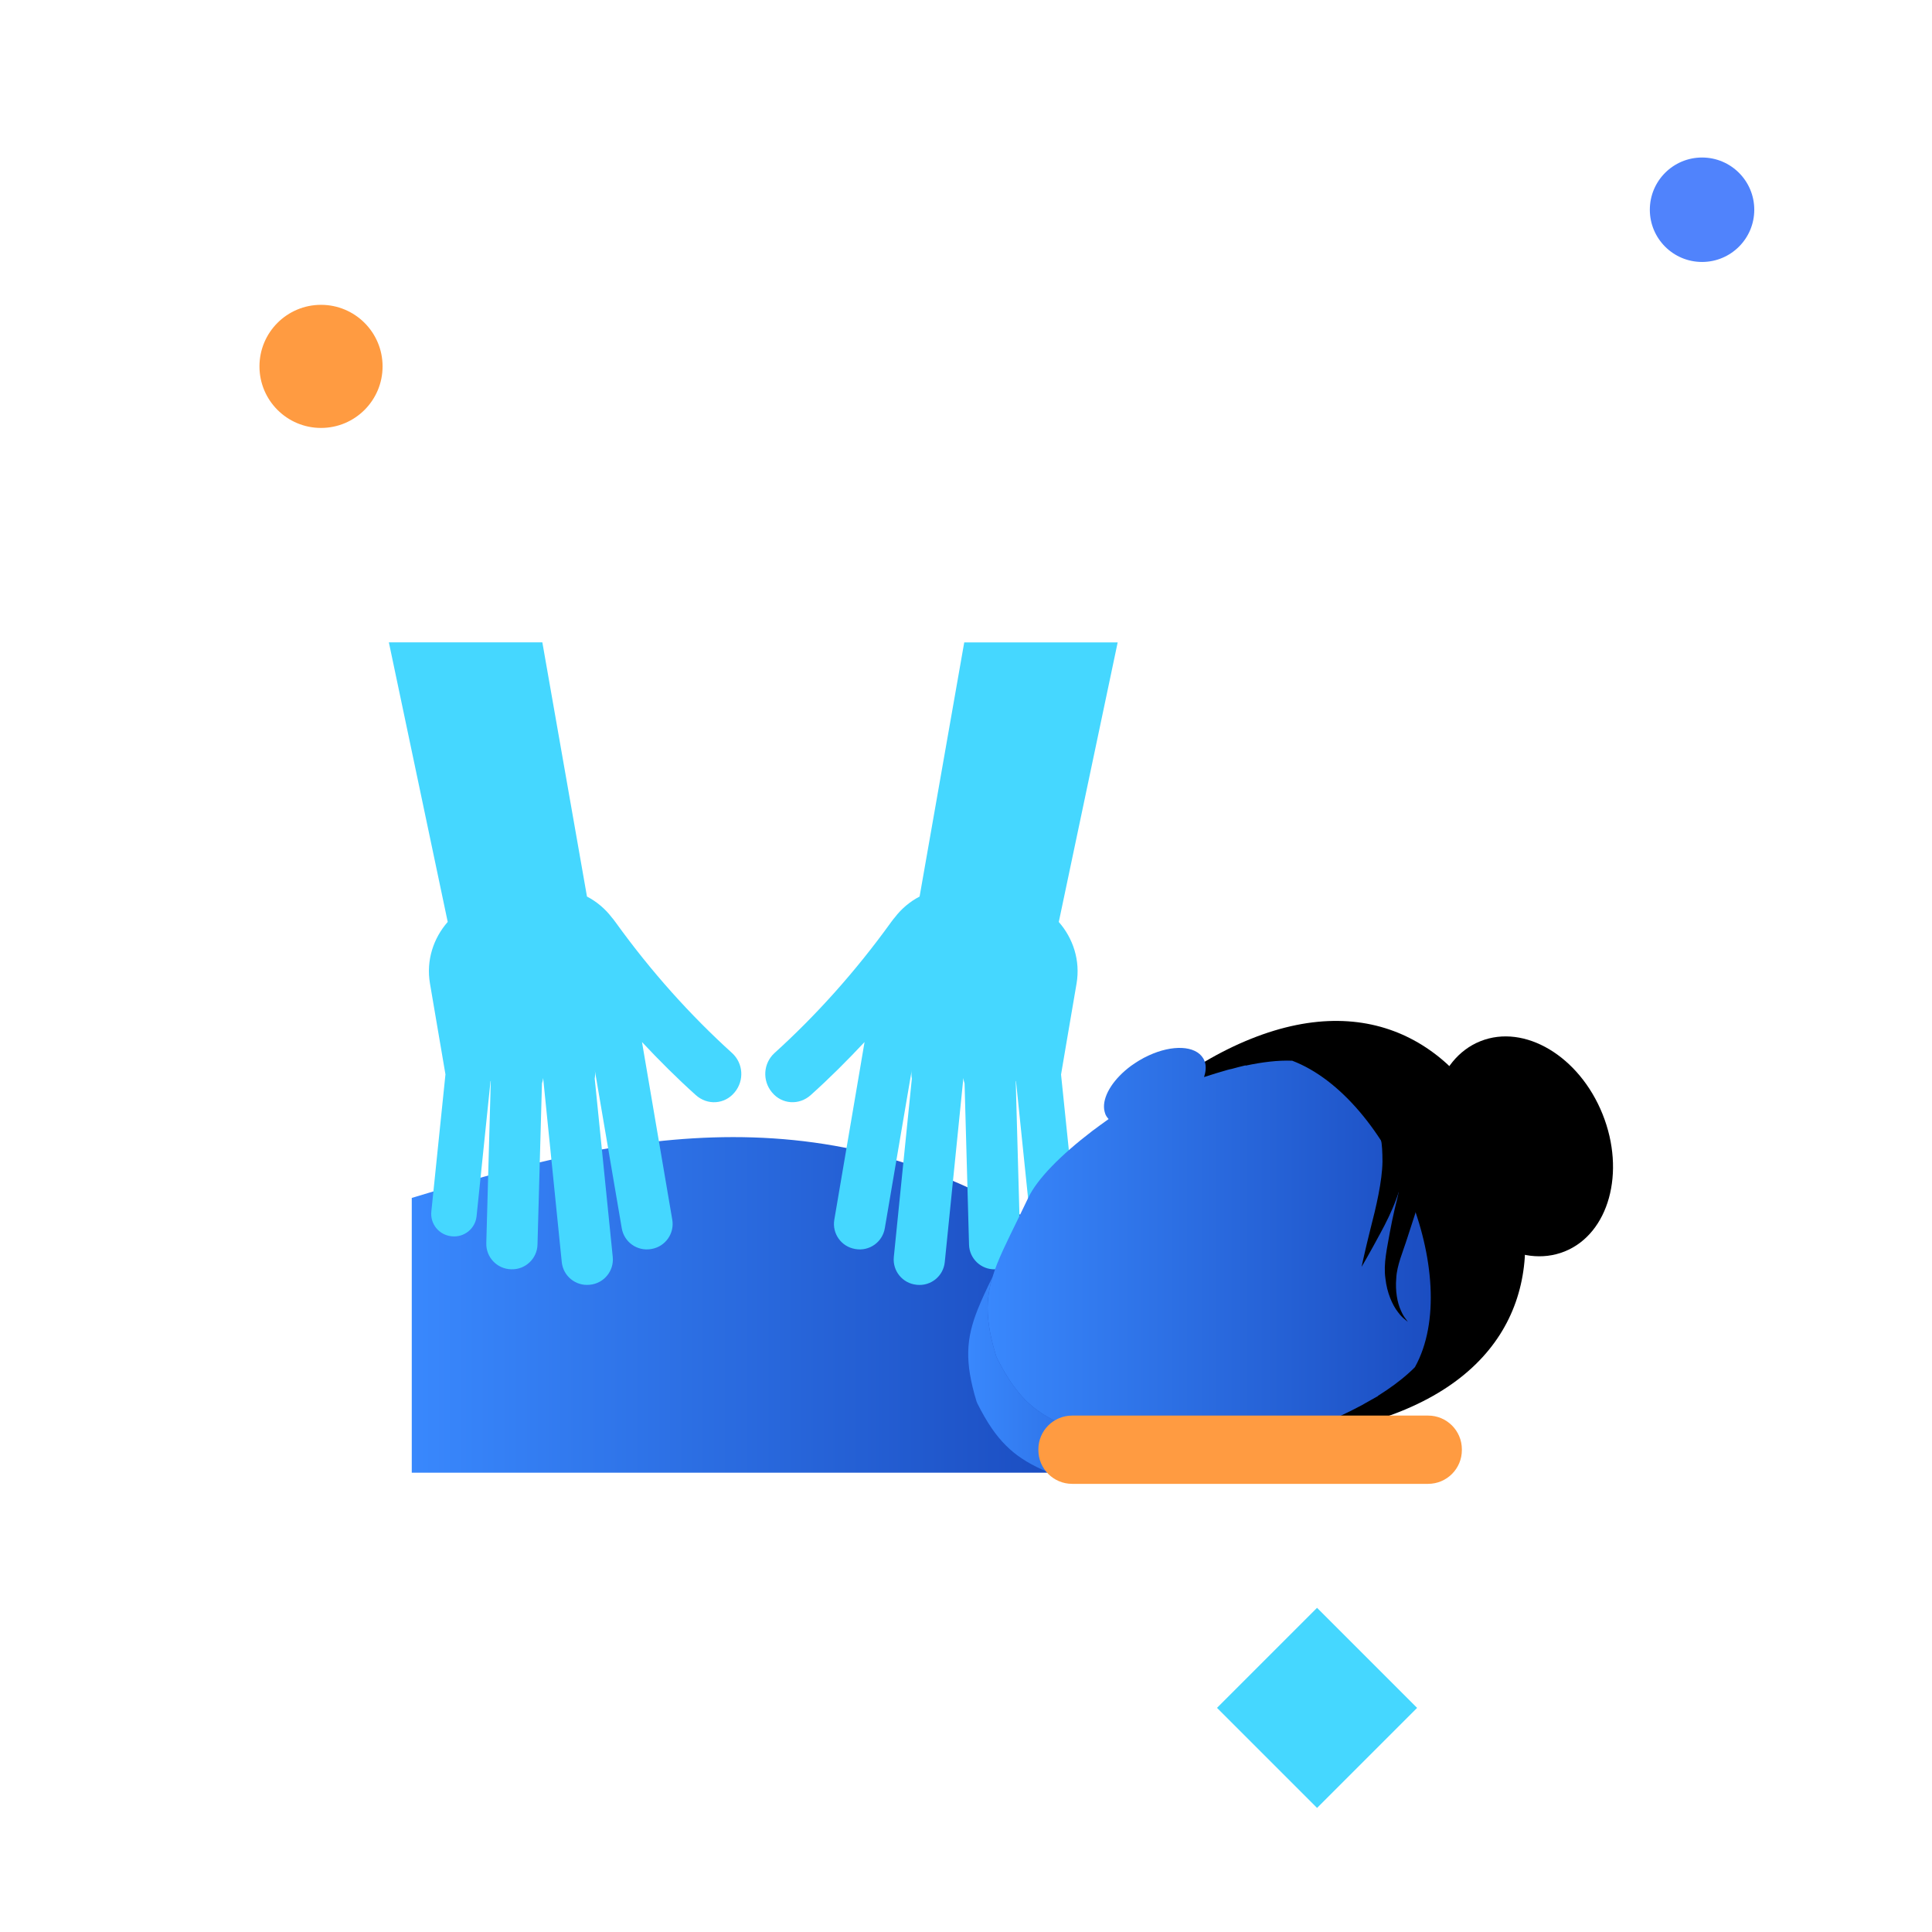 <?xml version="1.0" encoding="utf-8"?>
<!-- Generator: Adobe Illustrator 16.0.0, SVG Export Plug-In . SVG Version: 6.00 Build 0)  -->
<!DOCTYPE svg PUBLIC "-//W3C//DTD SVG 1.1//EN" "http://www.w3.org/Graphics/SVG/1.1/DTD/svg11.dtd">
<svg version="1.1" id="global-personal-guard-children-education"
	 xmlns="http://www.w3.org/2000/svg" xmlns:xlink="http://www.w3.org/1999/xlink" x="0px" y="0px" width="100px" height="100px"
	 viewBox="0 0 100 100" enable-background="new 0 0 100 100" xml:space="preserve">
<rect x="64.537" y="84.758" transform="matrix(0.707 0.707 -0.707 0.707 82.466 -22.331)" fill="#45D7FF" width="7.326" height="7.324"/>
<circle fill="#FF9B41" cx="16.616" cy="18.964" r="3.186"/>
<circle fill="#5083FC" cx="88.098" cy="10.856" r="2.703"/>
<g>
	<linearGradient id="SVGID_1_" gradientUnits="userSpaceOnUse" x1="21.312" y1="67.541" x2="54.852" y2="67.541">
		<stop  offset="0" style="stop-color:#3988FD"/>
		<stop  offset="1" style="stop-color:#1B4DC1"/>
	</linearGradient>
	<path fill="url(#SVGID_1_)" d="M21.313,76.226h33.54l-0.854-12.619c-11.694-7.527-22.982-4.563-32.686-1.602V76.226z"/>
	<linearGradient id="SVGID_2_" gradientUnits="userSpaceOnUse" x1="50.116" y1="71.166" x2="64.606" y2="71.166">
		<stop  offset="0" style="stop-color:#3988FD"/>
		<stop  offset="1" style="stop-color:#1B4DC1"/>
	</linearGradient>
	<path fill="url(#SVGID_2_)" d="M54.371,75.815h10.235c-0.021-0.021-0.049-0.037-0.067-0.06c-0.064-0.063-0.114-0.134-0.156-0.211
		c-0.042-0.071-0.07-0.148-0.085-0.234c-0.015-0.057-0.015-0.112-0.015-0.169c-2.538,0.367-4.646,0.374-5.825-0.078
		c-1.507-0.58-2.638-0.954-3.544-1.372c-0.728-0.332-1.314-0.7-1.838-1.223c-0.523-0.531-0.989-1.217-1.478-2.186
		c-0.008-0.015-0.008-0.029-0.015-0.035c0-0.008,0-0.008-0.007-0.014c0,0,0,0,0-0.008c-0.007-0.007-0.007-0.021-0.015-0.035
		c-0.544-1.768-0.558-2.893-0.183-4.108c-0.312,0.637-0.573,1.195-0.779,1.711c-0.587,1.493-0.685,2.674-0.049,4.76
		c0.007,0.006,0.015,0.021,0.015,0.035c0.007,0,0.007,0.007,0.007,0.007v0.007c0.007,0.015,0.014,0.028,0.014,0.035
		c0.488,0.976,0.955,1.661,1.485,2.185c0.523,0.523,1.109,0.892,1.839,1.23c0.145,0.066,0.304,0.131,0.46,0.196V75.815z"/>
	<path fill="#45D7FF" d="M57.851,33.25h-7.942l-2.311,13.155c-0.505,0.263-0.945,0.635-1.292,1.092
		c-0.021,0.025-0.043,0.046-0.063,0.074c-0.035,0.049-0.073,0.094-0.108,0.143c-0.007,0.012-0.017,0.021-0.024,0.033
		c-1.83,2.536-3.859,4.799-6.03,6.764c-0.572,0.53-0.631,1.412-0.132,2.019c0.005,0.007,0.012,0.015,0.018,0.021
		c0.499,0.604,1.397,0.679,2.008,0.12c0.954-0.856,1.875-1.776,2.774-2.736l-0.171,1.007c0,0.002,0,0.003,0,0.005l-1.394,8.184
		c-0.122,0.715,0.358,1.393,1.073,1.515l0.026,0.005c0.714,0.121,1.392-0.359,1.514-1.074l1.394-8.183
		c-0.024,0.149-0.018,0.296,0.006,0.438l-0.933,9.229c-0.073,0.722,0.453,1.365,1.174,1.438l0.025,0.003
		c0.723,0.072,1.365-0.453,1.438-1.175l0.963-9.529c0.01,0.098,0.031,0.191,0.062,0.283l0.231,8.343
		c0.02,0.725,0.624,1.296,1.348,1.276l0.026-0.001c0.726-0.021,1.297-0.624,1.276-1.35l-0.233-8.408
		c0.003,0.013,0.013,0.022,0.016,0.035l0.719,6.976c0.067,0.642,0.639,1.106,1.28,1.041l0.021-0.003
		c0.642-0.065,1.107-0.639,1.042-1.279l-0.732-7.092l0.271-1.598l0,0l0.532-3.114c0.203-1.193-0.179-2.341-0.92-3.186L57.851,33.25z
		"/>
	<path fill="#45D7FF" d="M37.899,54.511c-2.17-1.964-4.201-4.227-6.029-6.763c-0.009-0.014-0.021-0.025-0.029-0.039
		c-0.034-0.047-0.07-0.09-0.104-0.138c-0.019-0.027-0.042-0.048-0.062-0.073c-0.348-0.458-0.787-0.83-1.293-1.093l-2.31-13.156
		h-7.944l3.046,14.469c-0.741,0.845-1.123,1.993-0.919,3.186l0.45,2.642l0,0l0.045,0.265l0.036,0.208l0,0l0.271,1.591l-0.731,7.099
		c-0.067,0.641,0.399,1.214,1.04,1.279l0.023,0.003c0.641,0.065,1.214-0.399,1.279-1.041l0.72-6.977
		c0.003-0.013,0.012-0.022,0.015-0.034l-0.232,8.408c-0.02,0.726,0.551,1.329,1.275,1.35l0.026,0.001
		c0.725,0.02,1.329-0.552,1.349-1.276l0.231-8.344c0.031-0.091,0.052-0.185,0.061-0.282l0.964,9.529
		c0.072,0.722,0.717,1.247,1.438,1.175l0.027-0.003c0.721-0.073,1.247-0.717,1.174-1.438l-0.933-9.231
		c0.024-0.142,0.03-0.289,0.004-0.439l1.396,8.188c0.122,0.715,0.8,1.195,1.515,1.074l0.026-0.005
		c0.715-0.122,1.195-0.8,1.073-1.515l-1.519-8.914c0,0,0,0,0-0.001l-0.048-0.28c0.899,0.96,1.821,1.88,2.775,2.736
		c0.61,0.559,1.509,0.484,2.008-0.12c0.006-0.007,0.012-0.015,0.019-0.021C38.53,55.923,38.472,55.041,37.899,54.511z"/>
	<g>
		<ellipse transform="matrix(0.372 0.928 -0.928 0.372 104.575 -35.84)" cx="78.769" cy="59.347" rx="5.863" ry="4.469"/>
		<path d="M72.479,73.06c-6.495,2.602-15.904,1.358-18.039-3.968c-2.134-5.328,3.816-12.724,10.313-15.324
			c6.495-2.603,11.076,0.574,13.21,5.901C80.096,64.997,78.975,70.458,72.479,73.06z"/>
		<linearGradient id="SVGID_3_" gradientUnits="userSpaceOnUse" x1="51.123" y1="65.306" x2="74.057" y2="65.306">
			<stop  offset="0" style="stop-color:#3988FD"/>
			<stop  offset="1" style="stop-color:#1B4DC1"/>
		</linearGradient>
		<path fill="url(#SVGID_3_)" d="M73.236,70.764c-0.1,0.1-0.205,0.205-0.312,0.297c-0.459,0.417-0.996,0.806-1.604,1.188
			c0,0,0.007,0,0.007,0.008c-0.205,0.12-0.432,0.247-0.651,0.367c-0.063,0.035-0.118,0.07-0.183,0.106
			c-0.354,0.191-0.729,0.374-1.132,0.565c0.248,0.141,0.438,0.311,0.552,0.516c0.007,0.015,0.014,0.028,0.021,0.043
			c0.027,0.056,0.042,0.112,0.056,0.177c0.063,0.297-0.021,0.607-0.226,0.904c-0.24,0.341-0.636,0.658-1.138,0.912
			c-0.178,0.086-0.369,0.163-0.567,0.234c-0.177,0.063-0.367,0.119-0.565,0.162c-1.271,0.29-2.454,0.063-2.955-0.488
			c-0.064-0.063-0.114-0.134-0.156-0.211c-0.042-0.071-0.07-0.148-0.085-0.234c-0.015-0.057-0.015-0.112-0.015-0.169
			c-2.538,0.367-4.646,0.374-5.825-0.078c-1.507-0.58-2.638-0.954-3.544-1.372c-0.728-0.332-1.314-0.7-1.838-1.223
			c-0.523-0.531-0.989-1.217-1.478-2.186c-0.008-0.015-0.008-0.029-0.015-0.035c0-0.008,0-0.008-0.007-0.014c0,0,0,0,0-0.008
			c-0.007-0.007-0.007-0.021-0.015-0.035c-0.544-1.768-0.558-2.893-0.183-4.108c0.063-0.213,0.142-0.432,0.226-0.651
			c0.368-0.926,0.926-1.973,1.619-3.437c0.467-0.975,1.661-2.191,3.315-3.457c0.27-0.198,0.553-0.41,0.843-0.615
			c-0.035-0.043-0.077-0.085-0.105-0.135c-0.008-0.015-0.015-0.021-0.021-0.036c-0.036-0.056-0.057-0.127-0.077-0.197
			c-0.022-0.078-0.036-0.169-0.036-0.255c-0.015-0.656,0.523-1.484,1.406-2.135c0.128-0.092,0.263-0.178,0.396-0.262
			c0.177-0.106,0.347-0.198,0.522-0.276c1.217-0.559,2.411-0.516,2.814,0.155c0.028,0.05,0.057,0.106,0.077,0.17
			c0.009,0.015,0.009,0.029,0.016,0.043c0.063,0.227,0.035,0.488-0.051,0.757c0.008,0,0.015,0,0.015-0.008
			c0.418-0.134,0.821-0.261,1.203-0.367c0.07-0.021,0.141-0.035,0.212-0.049c0.24-0.063,0.488-0.135,0.721-0.185
			c0,0.008,0,0.008,0,0.015c0.869-0.185,1.676-0.284,2.412-0.255C71.949,56.833,75.811,66.125,73.236,70.764z"/>
	</g>
	<path fill="#FF9B41" d="M73.917,76.804H55.496c-0.967,0-1.75-0.782-1.75-1.749v-0.036c0-0.967,0.783-1.749,1.75-1.749h18.421
		c0.967,0,1.749,0.782,1.749,1.749v0.036C75.666,76.021,74.884,76.804,73.917,76.804z"/>
	<path d="M72.4,61.614c0.166-1.266-0.08-1.875-0.155-2.224c-0.109-0.344-0.057-0.491,0.063-0.595
		c0.113-0.098,0.269-0.158,0.622,0.188c0.323,0.34,0.801,1.254,0.585,2.787c-0.044,0.393-0.179,0.741-0.29,1.128
		c-0.119,0.366-0.243,0.748-0.37,1.14c-0.228,0.729-0.555,1.456-0.584,2.121c-0.058,0.669,0.056,1.267,0.234,1.661
		c0.085,0.201,0.178,0.352,0.255,0.444c0.072,0.102,0.11,0.157,0.11,0.157s-0.052-0.044-0.146-0.123
		c-0.101-0.076-0.232-0.201-0.37-0.389c-0.283-0.363-0.563-0.985-0.646-1.739c-0.11-0.771,0.092-1.579,0.231-2.391
		c0.075-0.419,0.154-0.769,0.237-1.14C72.252,62.281,72.37,61.921,72.4,61.614z"/>
	<path d="M71.557,60.127c-0.002-0.506-0.022-0.893-0.084-1.181c-0.021-0.303-0.088-0.497-0.104-0.654
		c-0.034-0.313,0.063-0.44,0.196-0.521c0.132-0.08,0.272-0.111,0.524,0.182c0.125,0.146,0.294,0.372,0.391,0.738
		c0.137,0.358,0.204,0.846,0.202,1.467c-0.027,1.268-0.677,2.646-1.221,3.648c-0.544,1.017-0.986,1.768-0.986,1.768
		s0.18-0.854,0.461-1.972C71.227,62.485,71.543,61.134,71.557,60.127z"/>
</g>
</svg>
